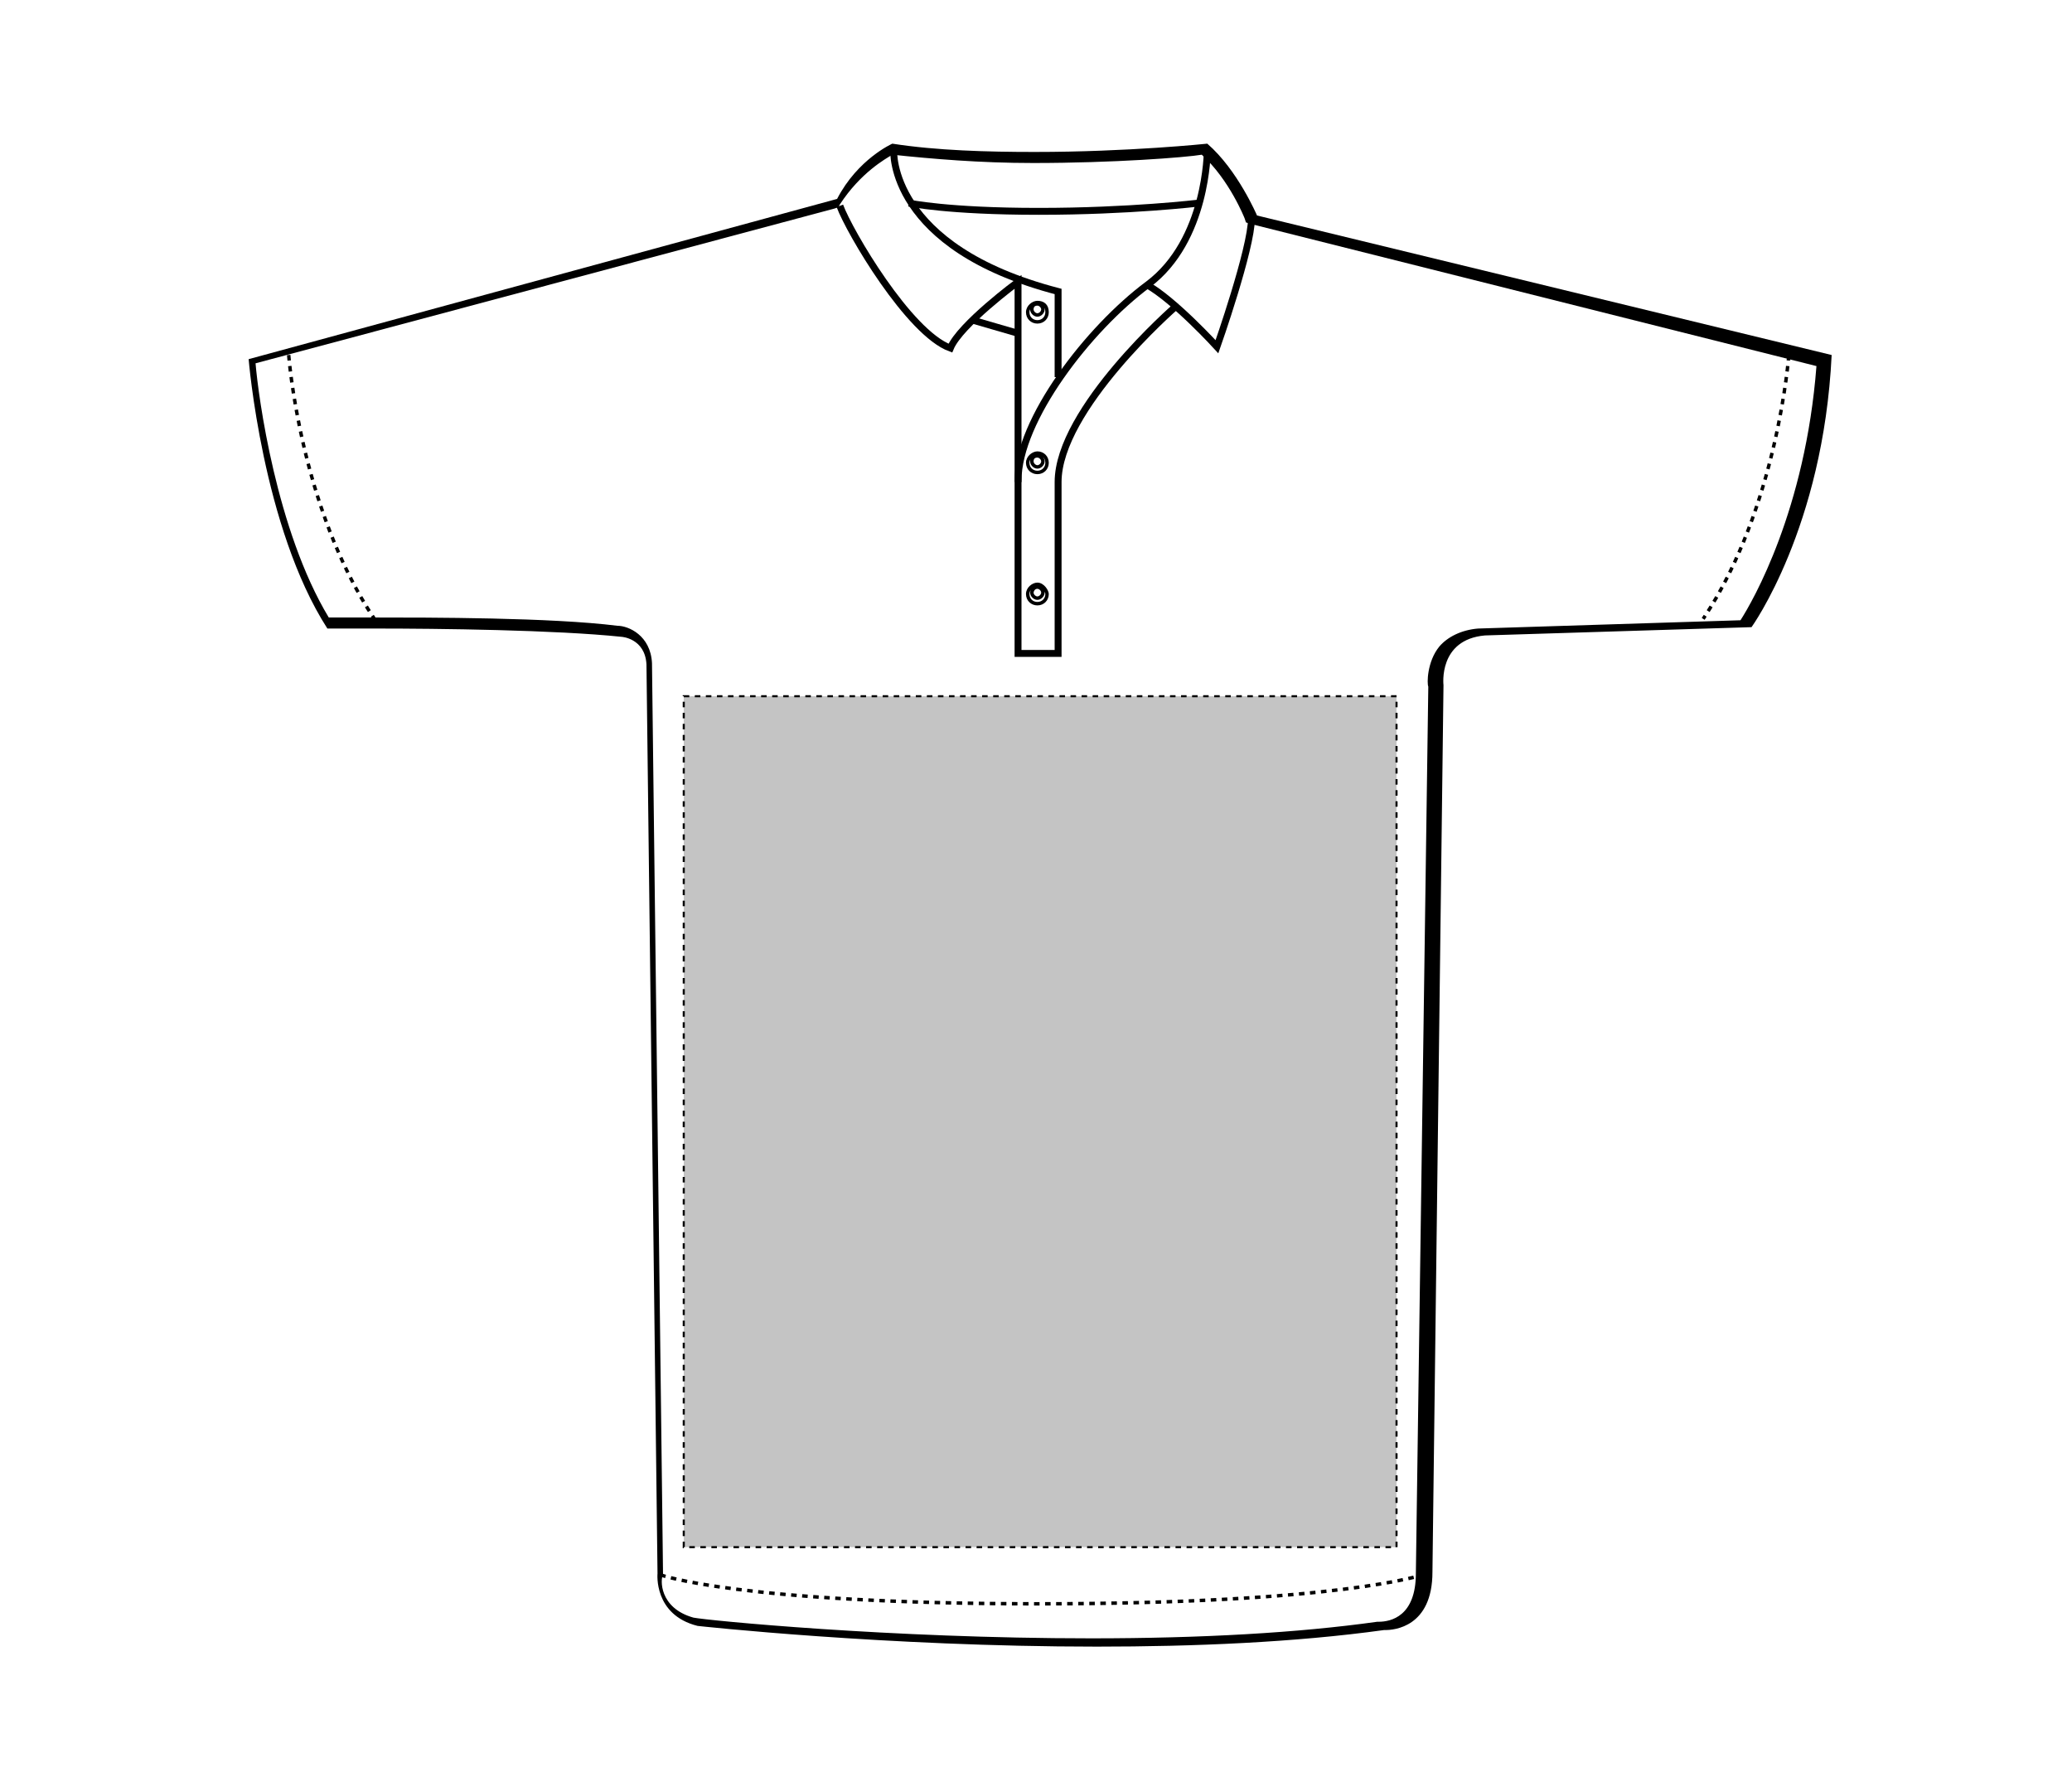 <?xml version="1.0" encoding="UTF-8"?>
<svg xmlns="http://www.w3.org/2000/svg" xmlns:xlink="http://www.w3.org/1999/xlink" version="1.1" id="Layer_1" x="0px" y="0px" viewBox="0 0 150 129" style="enable-background:new 0 0 150 129;" xml:space="preserve">
<style type="text/css">
	.st0{fill:none;stroke:#000000;stroke-width:0.25;}
	.st1{fill:none;stroke:#000000;stroke-width:0.5;}
	.st2{fill:none;stroke:#000000;stroke-width:0.25;stroke-dasharray:0.4;}
	.st3{fill:#C4C4C4;stroke:#000000;stroke-width:0.15;stroke-dasharray:0.4;}
</style>
<g id="polo-ss-front-garmentoutline_00000002374307664270128540000009950621266432651685_">
	<path d="M64.6,11.2c2.9,0.3,6.3,0.6,10.2,0.6c5.8,0,11-0.4,12.2-0.6c2,1.8,3.1,4.6,3.1,4.6l0.1,0.3l0.3,0.1l41,10.3   c-0.8,10.4-4.6,17-5.5,18.4l-19,0.6c-1.2,0.1-2.2,0.6-2.8,1.3c-0.9,1.1-0.9,2.7-0.8,2.9l-0.9,64.2c0,3.1-1.8,3.5-2.7,3.5l0,0l0,0   h-0.1c-5.7,0.8-12.7,1.2-20.7,1.2c-14.6,0-27.8-1.3-28.8-1.5c-2.5-0.7-2.4-2.8-2.2-3.1l0,0l0,0l-0.8-66c-0.1-2-1.7-2.7-2.5-2.7   c-4.8-0.6-13.4-0.6-18-0.6c-1.3,0-2.5,0-2.9,0c-3.8-6.3-5.1-16-5.3-18.4l41.9-11.2l0.3-0.1l0.1-0.2C62.3,12.5,64.1,11.5,64.6,11.2    M87.4,10.4c0,0-5.7,0.6-12.5,0.6c-3.4,0-7.1-0.1-10.3-0.6c0,0-2.5,1.1-4,4L18,26c0,0,1,12.2,5.7,19.5c0,0,1.3,0,3.4,0   c4.7,0,13.1,0.1,17.9,0.6c0,0,1.7,0.1,1.8,2l0.8,65.8c0,0-0.3,3,2.9,3.8c0,0,13.6,1.5,28.9,1.5c7,0,14.3-0.3,20.8-1.2   c0,0,0,0,0.1,0c0.6,0,3.4-0.2,3.4-4.2l0.8-64.2c0,0-0.4-3.3,3-3.6l19.3-0.6c0,0,5.2-7.2,5.8-19.7L91,15.6   C91,15.6,89.6,12.3,87.4,10.4L87.4,10.4z"></path>
	<path class="st0" d="M75.1,22c0.2,0,0.4,0.2,0.4,0.4c0,0.2-0.2,0.4-0.4,0.4s-0.4-0.2-0.4-0.4S74.8,22,75.1,22 M75.1,21.9   c-0.3,0-0.7,0.3-0.7,0.7s0.3,0.7,0.7,0.7s0.7-0.3,0.7-0.7C75.8,22.1,75.5,21.9,75.1,21.9L75.1,21.9z"></path>
	<path class="st0" d="M75.1,33c0.2,0,0.4,0.2,0.4,0.4s-0.2,0.4-0.4,0.4s-0.4-0.2-0.4-0.4S74.8,33,75.1,33 M75.1,32.8   c-0.3,0-0.7,0.3-0.7,0.7s0.3,0.7,0.7,0.7s0.7-0.3,0.7-0.7C75.8,33.1,75.5,32.8,75.1,32.8L75.1,32.8z"></path>
	<path class="st0" d="M75.1,42.5c0.2,0,0.4,0.2,0.4,0.4s-0.2,0.4-0.4,0.4s-0.4-0.2-0.4-0.4C74.7,42.8,74.8,42.5,75.1,42.5    M75.1,42.3c-0.3,0-0.7,0.3-0.7,0.7s0.3,0.7,0.7,0.7s0.7-0.3,0.7-0.7C75.8,42.8,75.5,42.3,75.1,42.3L75.1,42.3z"></path>
	<path class="st1" d="M85.1,22.2c0,0-8.5,7.4-8.5,12.7s0,12.4,0,12.4h-2.9c0,0,0-8.1,0-12.5s5.1-11,9.4-14.2s4.3-9.7,4.3-9.7"></path>
	<path class="st1" d="M64.7,10.9c0,0-0.4,7,11.9,10.2c0,0.8,0,6.2,0,6.2"></path>
	<line class="st1" x1="70.5" y1="23.2" x2="73.6" y2="24.1"></line>
	<path class="st1" d="M83,20.6c2,1.1,5.1,4.5,5.1,4.5s2.5-7.1,2.5-9.3"></path>
	<path class="st1" d="M73.7,34.9V20.4c0,0-4.2,3.1-4.9,4.8c-3-1.1-7.3-8.4-8-10.3"></path>
	<path class="st1" d="M65.8,14.7c0,0,2.8,0.6,9.4,0.6s11.6-0.6,11.6-0.6"></path>
	<path class="st2" d="M20.9,25.7c0,0,0.8,11,6.2,19.1"></path>
	<path class="st2" d="M129.5,25.7c0,0-0.8,11-6.2,19.1"></path>
	<path class="st2" d="M47.8,114c0,0,5.7,2.1,27.4,2.1S103,114,103,114"></path>
</g>
<rect id="polo-ss-front-garmentscreenbounds" x="49.5" y="50.4" class="st3" width="51.6" height="61.6"></rect>
</svg>
